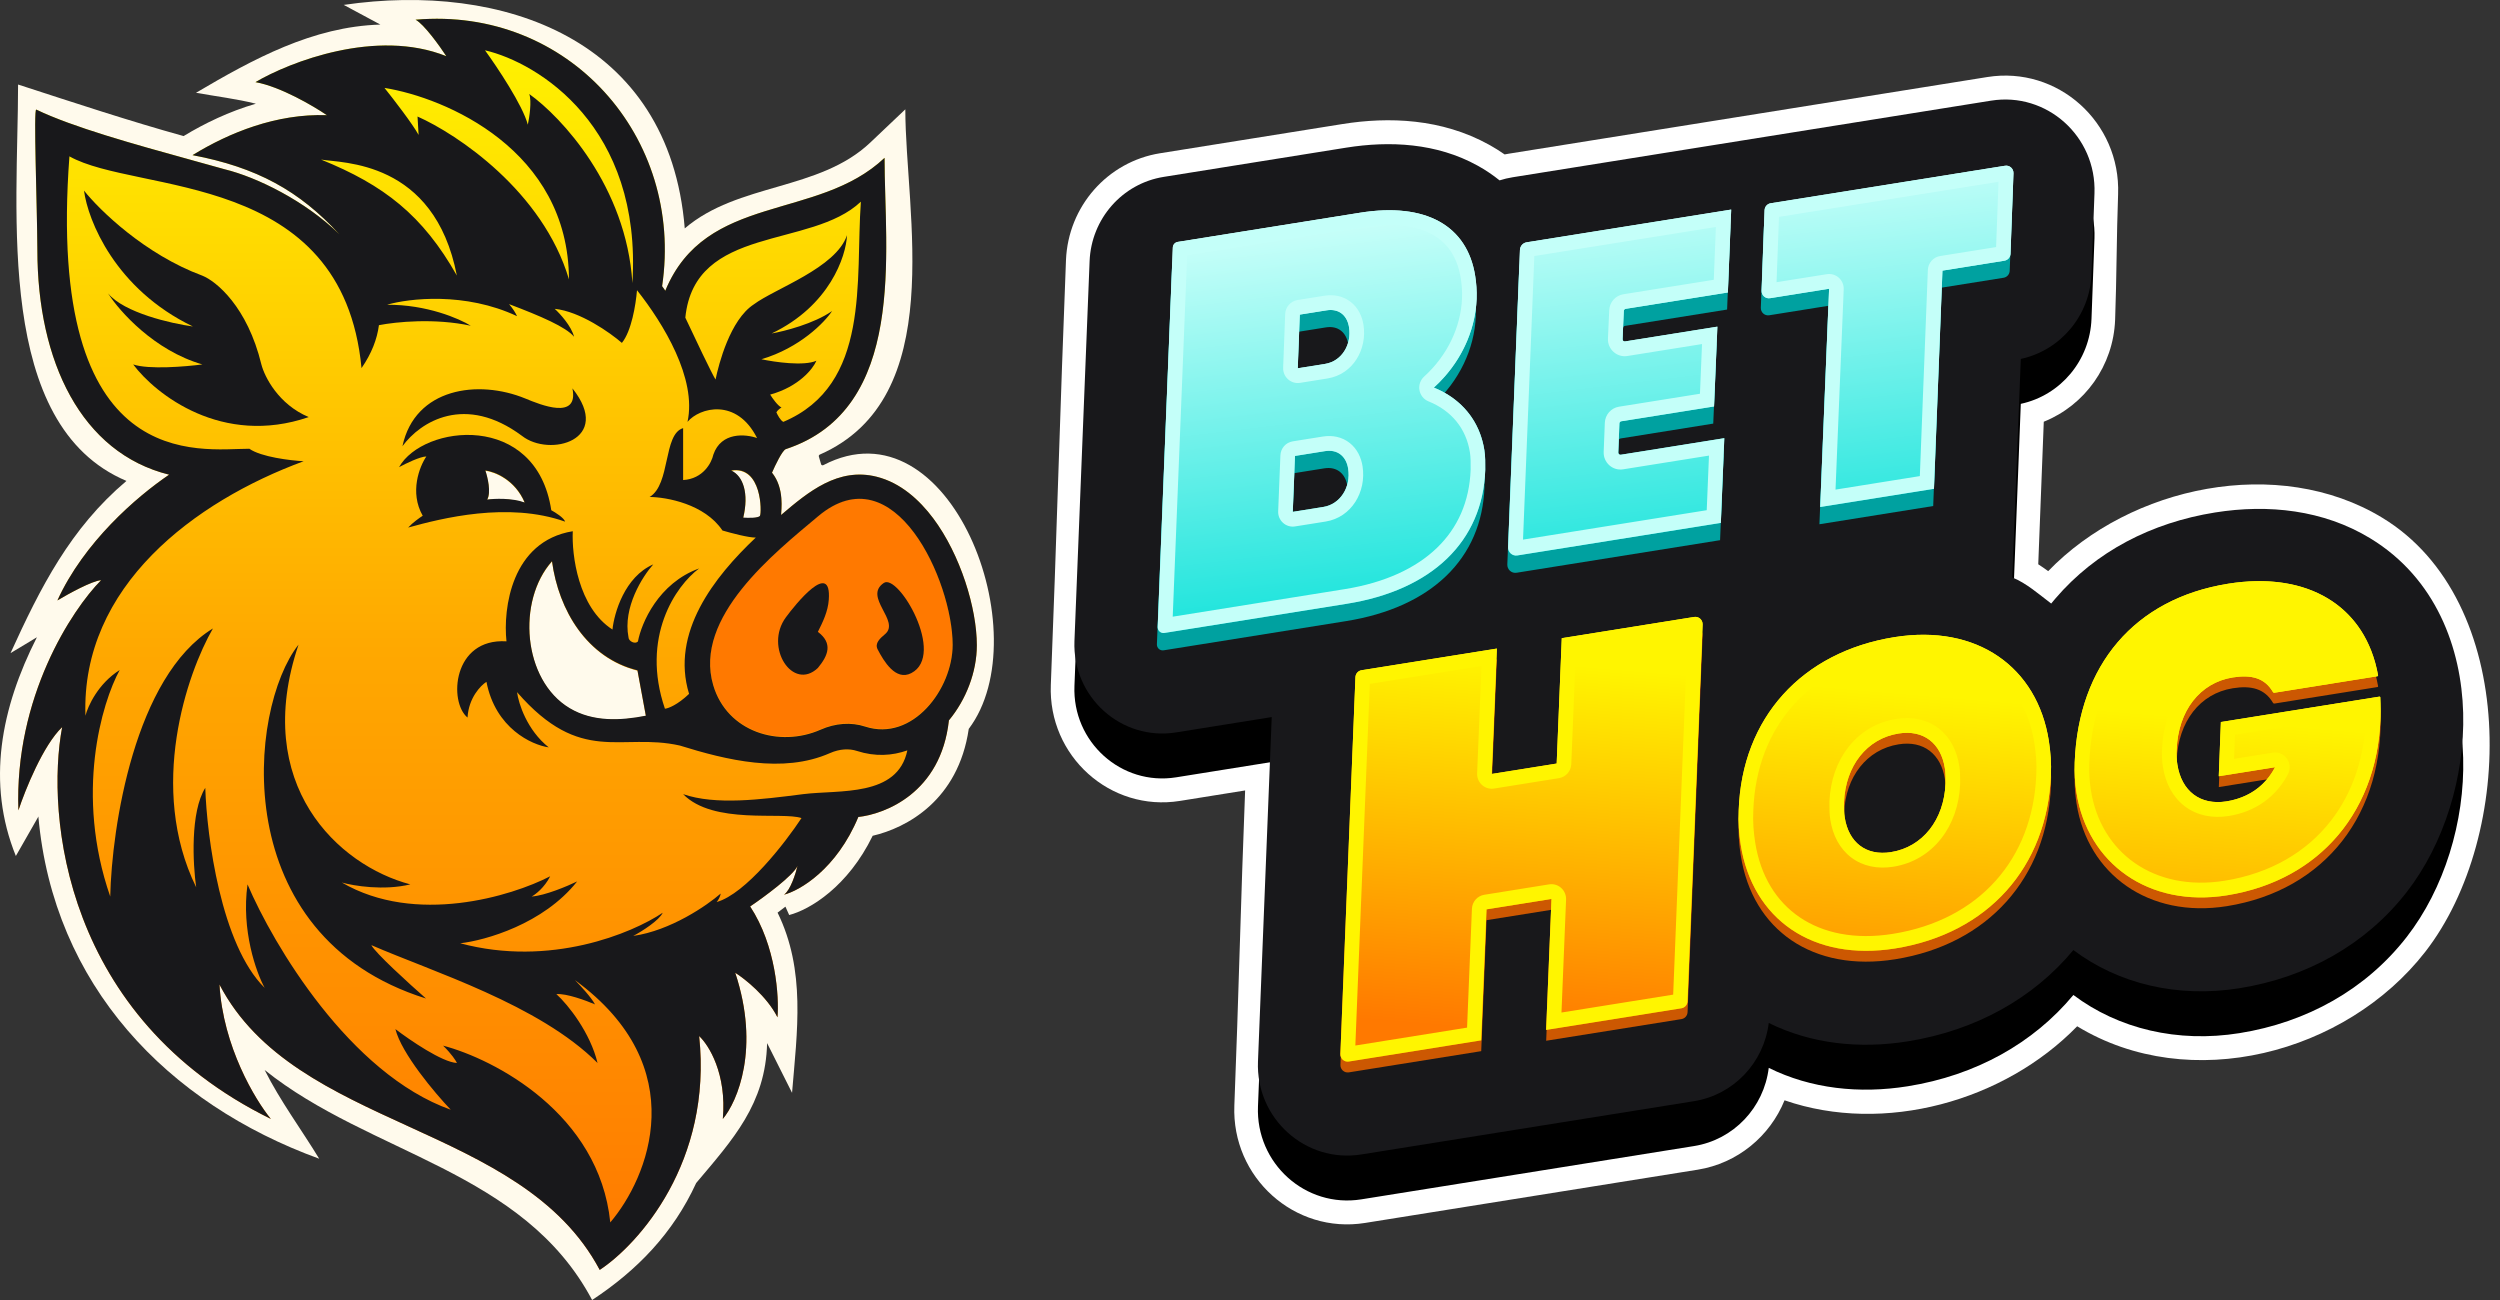 <?xml version="1.0" encoding="utf-8"?>
<svg xmlns="http://www.w3.org/2000/svg" width="100" height="52" viewBox="0 0 100 52" fill="none">
<rect x="0" y="0" width="100" height="52" fill="#333333" stroke="none"/>
<g clip-path="url(#clip0_4689_5004)">
<path fill-rule="evenodd" clip-rule="evenodd" d="M7.84 3.711C10.132 2.362 12.506 1.063 15.214 0.983L13.749 0.196C20.066 -0.73 26.773 1.516 27.39 9.136C29.533 7.306 32.766 7.642 34.813 5.701L36.213 4.373C36.213 8.523 37.956 15.921 32.789 18.185C32.761 18.198 32.745 18.231 32.754 18.261C32.847 18.582 32.758 18.275 32.843 18.569C32.854 18.607 32.899 18.624 32.933 18.606C38.001 15.956 41.595 25.386 38.75 29.156C38.329 32.028 36.246 33.121 34.907 33.431C33.921 35.46 32.402 36.385 31.567 36.601L31.417 36.266C31.312 36.348 31.206 36.428 31.103 36.505C32.238 38.823 31.886 41.25 31.682 43.713L30.684 41.724C30.627 44.16 29.309 45.584 27.847 47.321C26.924 49.33 25.487 50.812 23.685 52C20.923 46.797 14.812 46.191 10.586 42.799C11.203 44.031 12.051 45.172 12.768 46.349C6.697 44.14 2.134 39.415 1.534 32.654C1.532 32.663 1.529 32.671 1.526 32.68L0.634 34.24C-0.553 31.307 0.041 28.316 1.476 25.49L0.421 26.125C1.616 23.504 2.809 21.137 5.058 19.237C-0.225 17.003 0.723 8.482 0.723 3.381C2.973 4.112 5.173 4.84 7.344 5.443C8.182 4.934 9.162 4.461 10.235 4.148C9.451 3.952 8.634 3.854 7.84 3.711Z" fill="#FFFAEC"/>
<path fill-rule="evenodd" clip-rule="evenodd" d="M10.217 3.285C11.215 3.464 12.537 4.241 13.073 4.607C11.062 4.539 9.173 5.301 7.701 6.206C10.268 6.692 11.973 7.629 13.575 9.372C12.214 8.04 10.284 7.088 8.983 6.77C8.558 6.65 8.124 6.53 7.688 6.41H7.688C5.335 5.759 2.926 5.092 1.451 4.384C1.375 4.347 1.413 5.978 1.451 7.62C1.471 8.491 1.492 9.366 1.495 9.996C1.495 14.468 3.258 18.119 6.765 18.987C5.456 19.876 3.358 21.689 2.296 24.018C2.728 23.758 3.683 23.232 4.044 23.208C2.874 24.391 0.574 27.889 0.737 32.414C1.004 31.604 1.728 29.804 2.486 29.085C1.825 32.62 2.57 40.704 10.834 44.757C10.207 43.996 8.919 41.856 8.779 39.381C10.297 42.292 13.306 43.668 16.33 45.051C19.366 46.439 22.416 47.834 23.989 50.796C25.538 49.775 28.502 46.475 27.966 41.443C28.35 41.797 29.076 42.955 28.913 44.757C29.496 44.065 30.411 41.926 29.409 38.91C29.797 39.155 30.679 39.855 31.099 40.692C31.166 39.872 31.043 37.837 30.006 36.258C30.564 35.88 31.725 35.027 31.9 34.638C31.827 34.947 31.617 35.61 31.361 35.787C31.987 35.625 33.459 34.777 34.333 32.679C35.395 32.562 37.638 31.722 37.956 28.815C38.645 27.985 39.074 26.874 39.073 25.81V25.81C39.072 24.328 38.42 22.192 37.327 20.731C36.776 19.995 36.026 19.313 35.071 19.071C33.531 18.682 32.338 19.666 31.244 20.599C31.244 20.573 31.247 20.536 31.25 20.49C31.271 20.181 31.322 19.456 30.88 18.907C31.006 18.613 31.294 18.013 31.433 17.965C35.667 16.567 35.523 11.613 35.413 7.885C35.397 7.329 35.382 6.799 35.382 6.314C34.266 7.371 32.842 7.788 31.442 8.197C29.477 8.772 27.559 9.333 26.611 11.631C26.59 11.596 26.537 11.515 26.484 11.448C27.371 5.481 22.734 0.253 16.623 0.788C16.96 0.969 17.583 1.836 17.852 2.247C15.061 1.126 11.599 2.472 10.217 3.285ZM30.399 20.645C30.341 20.739 29.928 20.733 29.729 20.718C29.962 19.746 29.729 19.054 29.248 18.833C30.487 18.627 30.472 20.527 30.399 20.645ZM22.08 22.461C20.673 24.034 20.9 27.214 22.788 28.34C23.713 28.892 24.816 28.843 25.834 28.641L25.499 26.828C23.483 26.321 22.349 24.435 22.08 22.461ZM19.414 18.832C19.779 18.877 20.603 19.195 20.988 20.114C20.475 19.925 19.774 19.957 19.487 19.996C19.65 19.713 19.507 19.102 19.414 18.832Z" fill="url(#paint0_linear_4689_5004)"/>
<path fill-rule="evenodd" clip-rule="evenodd" d="M38.106 25.773C38.108 27.546 36.504 29.666 34.608 29.048C34.046 28.865 33.419 28.908 32.822 29.172C31.17 29.903 29.082 29.264 28.529 27.394C27.759 24.789 30.709 22.322 32.493 20.83C32.574 20.762 32.653 20.696 32.729 20.633C35.781 18.068 38.103 23.239 38.106 25.773Z" fill="#FF7900"/>
<path d="M16.098 17.848C16.822 16.858 18.608 15.748 20.877 17.433C21.982 18.305 24.542 17.605 22.897 15.534C23.157 16.823 21.627 16.194 21.014 15.941C19.127 15.165 16.595 15.518 16.098 17.848Z" fill="#18181B"/>
<path fill-rule="evenodd" clip-rule="evenodd" d="M22.051 20.409C21.454 16.447 16.923 16.977 15.962 18.686C16.224 18.544 16.81 18.259 17.054 18.259C16.782 18.657 16.372 19.688 16.909 20.63C16.792 20.704 16.512 20.901 16.326 21.102C17.666 20.733 20.318 20.056 22.605 20.866C22.558 20.713 22.216 20.498 22.051 20.409ZM20.988 20.1C20.603 19.181 19.779 18.863 19.414 18.819C19.507 19.089 19.65 19.699 19.487 19.982C19.774 19.943 20.475 19.912 20.988 20.1Z" fill="#18181B"/>
<path d="M3.36 7.624C3.515 8.812 4.604 11.563 7.716 13.059C6.851 12.942 4.962 12.511 4.321 11.734C4.778 12.451 6.172 14.023 8.095 14.577C7.429 14.665 5.944 14.789 5.327 14.577C6.225 15.775 8.887 17.873 12.349 16.683C11.136 16.176 10.581 15.068 10.455 14.577C9.895 12.267 8.648 11.248 8.095 11.027C5.799 10.178 3.981 8.405 3.36 7.624Z" fill="#18181B"/>
<path d="M35.354 23.317C34.516 23.878 36.025 24.836 35.405 25.363C35.207 25.531 34.975 25.728 35.108 25.98C35.346 26.433 35.82 27.253 36.451 26.925C37.852 26.196 35.934 22.929 35.354 23.317Z" fill="#18181B"/>
<path d="M31.434 24.694C30.557 25.89 31.715 27.668 32.715 26.718C33.126 26.221 33.325 25.734 32.715 25.274C32.92 24.866 33.117 24.458 33.151 23.994C33.27 22.362 31.809 24.184 31.434 24.694Z" fill="#18181B"/>
<path fill-rule="evenodd" clip-rule="evenodd" d="M13.073 4.607C12.537 4.241 11.215 3.464 10.217 3.285C11.599 2.472 15.061 1.126 17.852 2.247C17.583 1.836 16.96 0.969 16.623 0.788C22.734 0.253 27.371 5.481 26.484 11.448C26.537 11.515 26.59 11.596 26.611 11.631C28.235 7.695 32.702 8.855 35.382 6.314C35.382 10.055 36.299 16.359 31.433 17.965C31.294 18.013 31.006 18.613 30.88 18.907C31.388 19.538 31.245 20.403 31.244 20.599C32.338 19.666 33.531 18.682 35.071 19.071C36.026 19.313 36.776 19.995 37.327 20.731C38.42 22.192 39.072 24.328 39.073 25.81V25.81C39.074 26.874 38.645 27.985 37.956 28.815C37.638 31.722 35.395 32.562 34.333 32.679C33.459 34.777 31.987 35.625 31.361 35.787C31.617 35.61 31.827 34.947 31.9 34.638C31.725 35.027 30.564 35.88 30.006 36.258C31.043 37.837 31.166 39.872 31.099 40.692C30.679 39.855 29.797 39.155 29.409 38.91C30.411 41.926 29.496 44.065 28.913 44.757C29.076 42.955 28.35 41.797 27.966 41.443C28.502 46.475 25.538 49.775 23.989 50.796C20.85 44.883 11.821 45.215 8.779 39.381C8.919 41.856 10.207 43.996 10.834 44.757C2.57 40.704 1.825 32.62 2.486 29.085C1.728 29.804 1.004 31.604 0.737 32.414C0.574 27.889 2.874 24.391 4.044 23.208C3.683 23.232 2.728 23.758 2.296 24.018C3.358 21.689 5.456 19.876 6.765 18.987C3.258 18.119 1.495 14.468 1.495 9.996C1.485 8.179 1.335 4.328 1.451 4.384C2.926 5.092 5.335 5.759 7.688 6.41H7.688C8.124 6.53 8.558 6.65 8.983 6.77C10.284 7.088 12.214 8.04 13.575 9.372C11.973 7.629 10.268 6.692 7.701 6.206C9.173 5.301 11.062 4.539 13.073 4.607ZM36.294 30.015C35.689 30.23 35.005 30.274 34.278 30.038C33.971 29.937 33.593 29.95 33.194 30.126L33.194 30.126C31.309 30.957 29.056 30.401 27.194 29.822C24.834 29.291 23.246 30.632 20.682 27.686C20.74 28.133 21.075 29.2 21.949 29.895C21.27 29.797 19.819 29.135 19.458 27.273C19.225 27.421 18.747 27.913 18.701 28.702C17.943 28.083 18.103 25.52 20.259 25.653C20.119 24.352 20.452 21.65 22.911 21.249C22.867 22.192 23.123 24.298 24.499 25.182C24.567 24.519 24.988 23.07 26.131 22.575C25.703 23.051 24.907 24.301 25.14 25.491C25.14 25.653 25.417 25.786 25.519 25.653C25.655 24.927 26.334 23.326 27.966 22.737C27.024 23.434 25.621 25.491 26.597 28.349C26.734 28.336 27.101 28.196 27.563 27.755C26.815 25.308 28.566 23.076 30.231 21.503C29.949 21.509 29.239 21.321 28.898 21.22C28.188 20.159 26.66 19.884 25.985 19.879C26.83 19.373 26.521 17.364 27.325 17.125V19.202C28.129 19.155 28.466 18.505 28.534 18.185C28.849 17.266 29.831 17.361 30.283 17.523C29.467 15.902 27.981 16.3 27.5 16.875C27.881 15.148 26.536 12.941 25.48 11.608C25.43 12.203 25.259 13.242 24.876 13.716C24.402 13.305 23.201 12.457 22.188 12.353C22.401 12.547 22.854 13.042 22.962 13.47C22.645 13.083 21.634 12.646 20.363 12.165C20.519 12.348 20.624 12.52 20.682 12.647C18.607 11.669 16.35 11.935 15.481 12.19C17.066 12.179 18.375 12.745 18.832 13.03C17.379 12.718 15.846 12.873 15.157 13.007C15.085 13.563 14.866 14.138 14.461 14.724C13.703 6.77 5.472 7.772 2.777 6.254C1.815 19.084 8.022 17.95 9.974 17.95C10.44 18.279 11.615 18.421 12.145 18.45C7.793 20.053 3.235 23.443 3.418 28.629C3.515 28.246 3.925 27.344 4.787 26.802C4.069 28.113 2.987 31.76 4.409 35.861C4.472 33.087 5.382 27.058 8.517 25.138C7.483 26.93 5.901 31.51 7.847 35.492C7.716 34.569 7.605 32.482 8.211 31.515C8.274 33.465 8.838 37.793 10.586 39.514C10.251 38.9 9.645 37.213 9.901 35.375C10.926 37.781 13.986 42.952 18.03 44.389C17.394 43.721 16.061 42.141 15.816 41.163C16.394 41.605 17.695 42.495 18.278 42.519C18.234 42.425 18.062 42.156 17.724 41.826C19.769 42.366 23.968 44.536 24.411 48.897C25.927 47.119 27.765 42.692 22.998 39.204C23.207 39.416 23.66 39.905 23.8 40.176C23.45 40.024 22.651 39.729 22.255 39.764C22.736 40.201 23.61 41.311 23.902 42.519C21.556 40.176 17.287 38.866 14.854 37.805C14.994 38.1 16.369 39.352 17.04 39.941C9.042 37.437 9.916 28.349 11.941 25.786C10.047 31.398 13.543 34.623 16.413 35.375C15.353 35.634 14.145 35.434 13.674 35.301C16.623 37.021 20.459 35.851 22.008 35.051C21.774 35.51 21.415 35.782 21.265 35.861C21.801 35.825 22.702 35.443 23.086 35.257C21.734 36.965 19.405 37.618 18.409 37.731C21.999 38.698 25.286 37.334 26.509 36.509C26.378 36.803 25.698 37.245 25.329 37.437C26.821 37.225 28.282 36.219 28.826 35.743C28.814 35.873 28.714 36.023 28.666 36.082C29.831 35.752 31.414 33.705 32.06 32.723C31.288 32.458 28.534 33.003 27.325 31.766C28.623 32.214 30.417 31.985 32.126 31.766C33.571 31.584 35.904 31.896 36.294 30.015ZM25.296 11.323C25.688 5.066 21.529 2.508 19.4 2.012C19.888 2.684 20.914 4.221 21.113 4.988C21.175 4.699 21.274 4.049 21.171 3.761C22.445 4.669 25.054 7.452 25.296 11.323ZM15.379 3.516C15.736 3.962 16.508 4.962 16.744 5.397L16.701 4.661C18.284 5.364 21.712 7.649 22.759 11.175C22.736 5.995 17.829 3.91 15.379 3.516ZM12.842 6.383C15.364 7.403 16.909 8.611 18.274 11.022C17.375 6.383 13.655 6.529 12.842 6.383ZM29.729 20.704C29.928 20.719 30.341 20.725 30.399 20.631C30.472 20.513 30.487 18.613 29.248 18.819C29.729 19.04 29.962 19.732 29.729 20.704ZM27.413 12.706C27.762 13.452 28.494 14.992 28.622 15.181C28.748 14.567 29.204 12.794 30.151 12.176C30.996 11.542 33.444 10.718 33.881 9.407C33.842 10.256 33.185 12.232 30.865 13.339C31.37 13.251 32.561 12.948 33.284 12.441C32.985 12.893 32.001 13.911 30.457 14.37C30.982 14.483 32.156 14.653 32.657 14.429C32.521 14.748 31.961 15.466 30.807 15.784C30.895 15.927 31.107 16.229 31.259 16.3C31.215 16.325 31.113 16.397 31.055 16.491C31.099 16.595 31.215 16.816 31.332 16.875C34.84 15.393 34.209 11.21 34.435 8.066C32.442 9.963 27.786 8.982 27.413 12.706ZM22.788 28.326C20.9 27.201 20.673 24.02 22.08 22.448C22.349 24.421 23.483 26.308 25.499 26.814L25.834 28.627C24.816 28.829 23.713 28.878 22.788 28.326ZM34.608 29.064C36.504 29.681 38.108 27.561 38.106 25.788C38.103 23.255 35.781 18.084 32.729 20.648C30.985 22.113 27.724 24.686 28.529 27.41C29.081 29.279 31.169 29.918 32.822 29.188C33.419 28.924 34.046 28.88 34.608 29.064Z" fill="#18181B"/>
<path fill-rule="evenodd" clip-rule="evenodd" d="M49.805 31.618L47.194 32.037C44.41 32.482 41.92 30.242 42.033 27.396C42.259 21.738 42.413 16.068 42.639 10.408C42.724 8.257 44.3 6.467 46.402 6.13L53.703 4.961C55.551 4.665 57.669 4.74 59.561 5.788C59.778 5.908 59.986 6.038 60.185 6.177C60.243 6.166 60.302 6.155 60.36 6.146L79.496 3.081C82.31 2.631 84.83 4.891 84.724 7.769C84.662 9.439 84.667 11.115 84.605 12.787C84.537 14.629 83.39 16.213 81.751 16.869L81.53 22.571C81.67 22.661 81.803 22.754 81.927 22.846C85.22 19.434 91.133 18.19 95.285 20.706C100.757 24.02 100.637 33.416 97.006 38.078C93.836 42.146 87.595 43.797 83.087 41.051C80.172 44.049 75.363 45.391 71.382 44.012C70.796 45.452 69.501 46.532 67.907 46.788L54.601 48.918C51.782 49.37 49.259 47.1 49.374 44.217C49.541 40.022 49.638 35.816 49.805 31.618Z" fill="white"/>
<path d="M50.869 30.48L47.045 31.093C44.852 31.444 42.889 29.678 42.978 27.435L43.584 12.243C43.651 10.548 44.893 9.137 46.55 8.871L53.85 7.702C55.579 7.426 57.463 7.513 59.106 8.423C59.42 8.597 59.712 8.794 59.983 9.012C60.152 8.958 60.328 8.916 60.508 8.887L79.644 5.823C81.87 5.466 83.863 7.254 83.779 9.53L83.66 12.752C83.599 14.414 82.426 15.811 80.832 16.154L80.493 24.894C81.062 25.126 81.557 25.569 82.048 25.939C82.101 25.873 82.155 25.808 82.211 25.743C83.832 23.848 86.069 22.701 88.602 22.296C90.735 21.954 92.936 22.194 94.799 23.323C97.443 24.924 98.458 27.735 98.527 30.31C98.595 32.864 97.766 35.556 96.263 37.486C94.632 39.579 92.275 40.894 89.578 41.326C87.11 41.721 84.741 41.157 82.935 39.799C81.333 41.73 79.025 43.016 76.309 43.451C74.375 43.76 72.44 43.551 70.75 42.715C70.557 44.303 69.345 45.59 67.759 45.843L54.453 47.974C52.223 48.331 50.227 46.537 50.319 44.256L50.869 30.48Z" fill="black"/>
<path d="M50.869 28.683L47.045 29.296C44.852 29.647 42.889 27.882 42.978 25.638L43.584 10.446C43.651 8.751 44.893 7.34 46.55 7.075L53.85 5.906C55.579 5.629 57.463 5.716 59.106 6.626C59.42 6.8 59.712 6.997 59.983 7.215C60.152 7.161 60.328 7.119 60.508 7.09L79.644 4.026C81.87 3.67 83.863 5.457 83.779 7.733L83.66 10.955C83.599 12.617 82.426 14.014 80.832 14.357L80.493 23.098C81.062 23.329 81.557 23.772 82.048 24.142C82.101 24.076 82.155 24.011 82.211 23.947C83.832 22.051 86.069 20.905 88.602 20.499C90.735 20.158 92.936 20.397 94.799 21.526C97.443 23.127 98.458 25.938 98.527 28.514C98.595 31.067 97.766 33.76 96.263 35.69C94.632 37.782 92.275 39.097 89.578 39.529C87.11 39.924 84.741 39.36 82.935 38.002C81.333 39.934 79.025 41.219 76.309 41.654C74.375 41.964 72.44 41.754 70.75 40.918C70.557 42.506 69.345 43.793 67.759 44.047L54.453 46.178C52.223 46.535 50.227 44.74 50.319 42.459L50.869 28.683Z" fill="#18181B"/>
<path fill-rule="evenodd" clip-rule="evenodd" d="M46.545 26.013C46.4 26.036 46.27 25.92 46.276 25.772L46.882 10.58C46.886 10.468 46.968 10.375 47.077 10.357L54.378 9.188C56.996 8.769 58.66 9.704 58.977 11.722C59.02 12.004 59.047 12.311 59.033 12.647C58.977 13.968 58.363 15.245 57.323 16.19C58.426 16.637 59.159 17.52 59.342 18.692C59.383 18.952 59.381 19.22 59.379 19.487C59.278 22.35 57.251 24.299 53.84 24.845L46.545 26.013ZM51.679 21.165L52.903 20.969C53.567 20.862 54.012 20.191 53.893 19.431C53.818 18.954 53.485 18.651 52.97 18.734L51.769 18.926L51.679 21.165ZM51.879 15.416L52.973 15.241C53.638 15.134 54.04 14.47 53.931 13.775C53.856 13.298 53.526 13.017 53.033 13.096L51.96 13.268L51.879 15.416Z" fill="#00A1A0"/>
<path d="M60.293 22.578C60.285 22.782 60.463 22.942 60.662 22.91L68.803 21.607L68.941 18.215L64.8 18.878C64.746 18.887 64.697 18.843 64.7 18.788L64.746 17.622C64.748 17.58 64.779 17.545 64.82 17.539L68.53 16.944L68.664 13.75L64.971 14.341C64.917 14.35 64.868 14.306 64.871 14.25L64.921 13.119C64.924 13.078 64.954 13.043 64.995 13.036L69.084 12.382L69.216 9.063L61.036 10.373C60.885 10.397 60.772 10.525 60.767 10.679L60.293 22.578Z" fill="#00A1A0"/>
<path d="M73.133 12.232L72.777 20.97L77.328 20.241L77.666 11.506L80.144 11.11C80.281 11.088 80.383 10.971 80.388 10.831L80.508 7.609C80.514 7.424 80.353 7.279 80.172 7.308L70.796 8.81C70.66 8.832 70.557 8.948 70.552 9.089L70.433 12.31C70.426 12.495 70.588 12.64 70.769 12.611L73.133 12.232Z" fill="#00A1A0"/>
<path d="M61.847 41.63L62.06 36.391L59.462 36.807L59.249 42.046L53.952 42.895C53.771 42.923 53.609 42.778 53.617 42.593L54.219 27.52C54.225 27.381 54.327 27.264 54.464 27.242L59.875 26.376L59.67 31.391L62.268 30.975L62.473 25.96L67.77 25.112C67.951 25.083 68.112 25.228 68.105 25.413L67.503 40.486C67.497 40.626 67.395 40.742 67.258 40.764L61.847 41.63Z" fill="#CC5802"/>
<path fill-rule="evenodd" clip-rule="evenodd" d="M69.631 34.221C70.099 37.209 72.52 38.898 75.808 38.371C79.523 37.776 81.886 35.117 82.037 31.452C82.062 30.971 82.023 30.501 81.955 30.07C81.492 27.115 79.082 25.39 75.778 25.92C72.08 26.512 69.678 29.143 69.549 32.839C69.523 33.319 69.563 33.79 69.631 34.221ZM73.763 32.604C73.763 32.577 73.763 32.549 73.763 32.522C73.821 31.066 74.678 29.976 75.944 29.773C76.946 29.612 77.639 30.165 77.796 31.161C77.823 31.335 77.823 31.5 77.823 31.686V31.687C77.823 31.714 77.823 31.741 77.823 31.769C77.765 33.225 76.908 34.315 75.642 34.518C74.64 34.678 73.946 34.126 73.79 33.13C73.763 32.956 73.763 32.791 73.763 32.604V32.604Z" fill="#CC5802"/>
<path d="M83.061 32.139C83.506 34.977 85.956 36.746 89.078 36.246C92.995 35.619 95.425 32.544 95.214 28.326C95.213 28.308 95.198 28.295 95.18 28.298L88.837 29.314L88.753 31.483L91.004 31.122C90.615 31.865 89.949 32.346 89.062 32.488C88.01 32.656 87.263 32.078 87.097 31.016C87.068 30.833 87.053 30.632 87.069 30.408C87.13 28.866 87.998 27.741 89.312 27.53C90.055 27.411 90.592 27.55 90.922 28.118C90.933 28.136 90.953 28.146 90.974 28.143L95.1 27.482C95.117 27.48 95.128 27.464 95.124 27.448C94.622 24.653 92.29 23.276 89.13 23.782C85.383 24.381 83.138 27.038 82.989 30.925C82.972 31.353 82.999 31.74 83.061 32.139Z" fill="#CC5802"/>
<path d="M61.845 41.197L62.059 35.958L59.461 36.374L59.248 41.613L53.951 42.461C53.77 42.49 53.608 42.345 53.615 42.16L54.218 27.087C54.223 26.947 54.326 26.831 54.462 26.809L59.874 25.943L59.669 30.958L62.267 30.542L62.471 25.527L67.768 24.678C67.949 24.649 68.111 24.795 68.104 24.98L67.501 40.053C67.496 40.193 67.393 40.309 67.257 40.331L61.845 41.197Z" fill="url(#paint1_linear_4689_5004)"/>
<path fill-rule="evenodd" clip-rule="evenodd" d="M69.629 33.788C70.098 36.776 72.519 38.464 75.807 37.938C79.521 37.343 81.885 34.684 82.035 31.018C82.061 30.538 82.021 30.068 81.954 29.636C81.491 26.681 79.081 24.957 75.777 25.486C72.078 26.078 69.677 28.709 69.548 32.406C69.522 32.886 69.562 33.356 69.629 33.788ZM73.761 32.17C73.761 32.144 73.761 32.116 73.761 32.088C73.82 30.632 74.677 29.542 75.942 29.34C76.945 29.179 77.638 29.732 77.794 30.728C77.821 30.902 77.822 31.067 77.822 31.253V31.254C77.822 31.281 77.822 31.308 77.822 31.336C77.763 32.792 76.907 33.882 75.641 34.084C74.638 34.245 73.945 33.692 73.789 32.696C73.762 32.522 73.762 32.357 73.761 32.171V32.17Z" fill="url(#paint2_linear_4689_5004)"/>
<path d="M83.06 31.706C83.504 34.544 85.954 36.313 89.076 35.813C92.994 35.186 95.424 32.111 95.212 27.892C95.211 27.875 95.196 27.862 95.179 27.865L88.835 28.881L88.751 31.049L91.002 30.689C90.613 31.432 89.948 31.913 89.061 32.055C88.009 32.223 87.261 31.645 87.095 30.583C87.066 30.4 87.051 30.198 87.067 29.975C87.128 28.433 87.996 27.307 89.311 27.097C90.054 26.978 90.59 27.116 90.921 27.685C90.932 27.703 90.952 27.713 90.972 27.71L95.099 27.049C95.115 27.047 95.126 27.031 95.123 27.015C94.621 24.22 92.288 22.842 89.128 23.349C85.382 23.948 83.137 26.605 82.988 30.492C82.971 30.92 82.997 31.307 83.06 31.706Z" fill="url(#paint3_linear_4689_5004)"/>
<path fill-rule="evenodd" clip-rule="evenodd" d="M62.447 35.517C62.578 35.635 62.65 35.806 62.643 35.983L62.459 40.501L66.927 39.785L67.505 25.319L63.036 26.035L62.851 30.567C62.839 30.848 62.633 31.082 62.358 31.126L59.761 31.542C59.587 31.57 59.411 31.517 59.28 31.4C59.15 31.282 59.078 31.111 59.085 30.934L59.26 26.64L54.792 27.355L54.214 41.821L58.683 41.105L58.877 36.35C58.889 36.069 59.095 35.835 59.37 35.791L61.968 35.374C62.141 35.347 62.317 35.399 62.447 35.517ZM59.248 41.614L53.951 42.462C53.77 42.491 53.608 42.345 53.615 42.16L54.218 27.087C54.223 26.948 54.326 26.831 54.462 26.809L59.874 25.943L59.669 30.958L62.267 30.542L62.471 25.527L67.768 24.679C67.949 24.65 68.111 24.795 68.104 24.98L67.501 40.053C67.496 40.193 67.393 40.309 67.257 40.331L61.845 41.197L62.059 35.958L59.461 36.374L59.248 41.614ZM53.859 41.878L53.86 41.878L53.859 41.878ZM67.165 39.747L67.165 39.747L67.165 39.747ZM81.451 30.994C81.451 30.992 81.451 30.989 81.451 30.987C81.475 30.559 81.439 30.132 81.376 29.729C81.168 28.396 80.529 27.378 79.603 26.744C78.674 26.109 77.401 25.825 75.868 26.07C72.43 26.621 70.25 29.029 70.132 32.427C70.132 32.43 70.132 32.434 70.132 32.438C70.109 32.866 70.144 33.293 70.207 33.696C70.419 35.045 71.061 36.062 71.987 36.69C72.917 37.322 74.188 37.599 75.715 37.354C79.164 36.802 81.313 34.369 81.451 30.994ZM73.177 32.091C73.177 32.082 73.177 32.073 73.177 32.065C73.244 30.382 74.26 29.011 75.851 28.756C76.478 28.655 77.07 28.772 77.538 29.128C78.002 29.482 78.275 30.021 78.371 30.636C78.406 30.855 78.406 31.061 78.406 31.236V31.253V31.253C78.406 31.28 78.406 31.307 78.407 31.334C78.407 31.342 78.406 31.351 78.406 31.36C78.339 33.042 77.323 34.414 75.732 34.669C75.105 34.769 74.513 34.653 74.045 34.296C73.581 33.942 73.308 33.403 73.212 32.789C73.177 32.569 73.177 32.364 73.177 32.188V32.172V32.171C73.177 32.144 73.177 32.118 73.177 32.091ZM73.761 32.171V32.171C73.762 32.357 73.762 32.523 73.789 32.697C73.945 33.693 74.638 34.245 75.641 34.085C76.907 33.882 77.763 32.792 77.822 31.336C77.822 31.323 77.822 31.311 77.822 31.299C77.822 31.284 77.822 31.269 77.822 31.255V31.253C77.822 31.067 77.821 30.902 77.794 30.728C77.638 29.732 76.945 29.179 75.942 29.34C74.677 29.543 73.82 30.633 73.761 32.088C73.761 32.116 73.761 32.144 73.761 32.171ZM82.988 30.492C82.971 30.92 82.997 31.307 83.06 31.706C83.504 34.544 85.954 36.313 89.076 35.813C92.817 35.214 95.201 32.383 95.225 28.456C95.225 28.455 95.225 28.455 95.225 28.454C95.225 28.35 95.225 28.244 95.222 28.139V28.139C95.22 28.057 95.216 27.975 95.212 27.892C95.211 27.875 95.196 27.862 95.179 27.865L94.909 27.908L94.908 27.908L88.835 28.881L88.751 31.049L91.002 30.689C90.867 30.948 90.697 31.176 90.496 31.369C90.121 31.727 89.637 31.962 89.061 32.055C88.009 32.223 87.261 31.645 87.095 30.583C87.066 30.4 87.051 30.198 87.067 29.975C87.129 28.433 87.996 27.307 89.311 27.097C90.054 26.978 90.59 27.116 90.921 27.685C90.932 27.703 90.952 27.713 90.972 27.71L95.099 27.049C95.115 27.047 95.126 27.031 95.123 27.015C95.095 26.861 95.062 26.711 95.023 26.565C95.023 26.565 95.023 26.565 95.023 26.565C95.015 26.532 95.006 26.5 94.996 26.467V26.467C94.301 24.042 92.075 22.877 89.128 23.349C85.382 23.948 83.137 26.605 82.988 30.492ZM82.035 31.019C82.061 30.538 82.021 30.068 81.954 29.637C81.491 26.682 79.081 24.957 75.777 25.486C72.078 26.079 69.676 28.709 69.548 32.406C69.522 32.886 69.562 33.356 69.629 33.788C70.098 36.776 72.519 38.464 75.807 37.938C79.521 37.343 81.885 34.684 82.035 31.019ZM86.483 29.942C86.556 28.188 87.574 26.777 89.22 26.513C89.639 26.446 90.064 26.44 90.456 26.573C90.75 26.672 91 26.841 91.204 27.075L94.414 26.56C94.123 25.605 93.567 24.902 92.822 24.451C91.927 23.909 90.701 23.695 89.219 23.932C87.464 24.213 86.097 24.968 85.151 26.074C84.203 27.182 83.642 28.682 83.572 30.515V30.516C83.556 30.902 83.58 31.25 83.637 31.613C84.027 34.1 86.153 35.683 88.985 35.229C90.812 34.937 92.262 34.081 93.233 32.834C94.101 31.72 94.611 30.263 94.639 28.55L89.4 29.389L89.363 30.353L90.911 30.105C91.13 30.07 91.349 30.163 91.478 30.345C91.607 30.527 91.623 30.767 91.519 30.965C91.04 31.88 90.213 32.469 89.152 32.639C88.5 32.743 87.883 32.623 87.396 32.254C86.91 31.887 86.619 31.325 86.517 30.675C86.483 30.459 86.465 30.214 86.483 29.942ZM94.547 27.119C94.547 27.119 94.548 27.12 94.548 27.121V27.12C94.548 27.12 94.547 27.119 94.547 27.119Z" fill="#FFF500"/>
<path fill-rule="evenodd" clip-rule="evenodd" d="M46.576 25.318C46.431 25.341 46.302 25.224 46.308 25.077L46.913 9.899C46.918 9.787 47 9.694 47.109 9.676L54.41 8.508C57.028 8.09 58.692 9.023 59.008 11.04C59.052 11.321 59.078 11.628 59.065 11.964C59.008 13.284 58.394 14.56 57.354 15.504C58.458 15.95 59.19 16.833 59.374 18.003C59.414 18.264 59.413 18.531 59.41 18.798C59.309 21.658 57.282 23.605 53.871 24.151L46.576 25.318ZM51.711 20.474L52.934 20.278C53.599 20.172 54.044 19.501 53.925 18.742C53.85 18.265 53.516 17.963 53.001 18.045L51.8 18.237L51.711 20.474ZM51.91 14.731L53.005 14.556C53.669 14.449 54.071 13.785 53.962 13.091C53.888 12.614 53.558 12.334 53.064 12.413L51.992 12.584L51.91 14.731Z" fill="url(#paint4_linear_4689_5004)"/>
<path d="M60.324 21.887C60.316 22.09 60.494 22.25 60.693 22.218L68.834 20.916L68.972 17.528L64.832 18.19C64.777 18.199 64.729 18.155 64.731 18.1L64.777 16.935C64.779 16.893 64.81 16.858 64.851 16.851L68.562 16.258L68.695 13.066L65.002 13.657C64.948 13.666 64.899 13.622 64.902 13.566L64.953 12.436C64.955 12.394 64.985 12.36 65.026 12.353L69.115 11.699L69.248 8.383L61.067 9.692C60.916 9.716 60.804 9.844 60.798 9.998L60.324 21.887Z" fill="url(#paint5_linear_4689_5004)"/>
<path d="M73.164 11.55L72.808 20.28L77.359 19.552L77.698 10.825L80.175 10.428C80.312 10.406 80.415 10.29 80.42 10.149L80.539 6.931C80.546 6.746 80.384 6.601 80.203 6.63L70.828 8.13C70.691 8.152 70.588 8.269 70.583 8.409L70.464 11.628C70.457 11.812 70.619 11.957 70.8 11.928L73.164 11.55Z" fill="url(#paint6_linear_4689_5004)"/>
<path fill-rule="evenodd" clip-rule="evenodd" d="M57.796 15.054C58.567 14.173 59.016 13.085 59.065 11.964C59.078 11.628 59.052 11.322 59.008 11.04C58.692 9.023 57.028 8.09 54.41 8.508L47.109 9.677C47 9.694 46.918 9.787 46.913 9.899L46.308 25.077C46.302 25.225 46.431 25.341 46.576 25.318L53.871 24.151C57.282 23.605 59.309 21.658 59.41 18.798C59.413 18.531 59.414 18.264 59.374 18.003C59.223 17.043 58.704 16.276 57.912 15.786C57.739 15.679 57.553 15.584 57.354 15.504C57.511 15.361 57.659 15.211 57.796 15.054ZM58.826 18.785C58.828 18.513 58.828 18.297 58.797 18.096C58.647 17.143 58.062 16.426 57.137 16.053C56.95 15.977 56.814 15.809 56.779 15.608C56.743 15.407 56.813 15.202 56.963 15.065C57.894 14.22 58.431 13.09 58.481 11.939C58.492 11.65 58.47 11.383 58.431 11.132C58.297 10.283 57.897 9.714 57.291 9.379C56.661 9.03 55.735 8.894 54.501 9.092L47.486 10.214L46.909 24.667L53.78 23.567C55.401 23.308 56.64 22.724 57.478 21.915C58.307 21.116 58.779 20.065 58.826 18.785ZM65.487 13.579L65.003 13.657C64.948 13.666 64.899 13.622 64.902 13.566L64.921 13.138L64.924 13.072V13.072L64.953 12.436C64.955 12.394 64.985 12.36 65.026 12.353L69.115 11.699L69.248 8.383L61.067 9.692C60.916 9.716 60.804 9.844 60.798 9.998L60.324 21.886C60.316 22.09 60.494 22.25 60.693 22.218L68.834 20.915L68.972 17.527L65.316 18.113L65.315 18.113L65.262 18.121L64.832 18.19C64.777 18.199 64.729 18.155 64.731 18.099L64.777 16.934C64.779 16.893 64.81 16.858 64.851 16.851L68.562 16.258L68.696 13.066L65.487 13.579ZM68.081 13.762L65.094 14.24C64.674 14.307 64.298 13.968 64.318 13.539L64.369 12.409C64.383 12.087 64.62 11.82 64.935 11.77L68.551 11.191L68.635 9.079L61.373 10.241L60.921 21.584L68.269 20.408L68.359 18.224L64.923 18.773C64.505 18.84 64.13 18.503 64.147 18.076L64.193 16.911C64.206 16.588 64.443 16.319 64.759 16.268L67.998 15.75L68.081 13.762ZM51.322 20.915C51.191 20.798 51.119 20.627 51.127 20.45L51.216 18.214C51.227 17.932 51.433 17.698 51.709 17.654L52.91 17.462C53.302 17.399 53.685 17.478 53.99 17.72C54.287 17.956 54.447 18.299 54.502 18.65C54.663 19.677 54.059 20.696 53.025 20.862L51.802 21.057C51.629 21.085 51.453 21.033 51.322 20.915ZM51.522 15.172C51.391 15.055 51.319 14.885 51.326 14.708L51.407 12.562C51.418 12.28 51.624 12.045 51.9 12.001L52.973 11.829C53.35 11.769 53.725 11.84 54.028 12.076C54.325 12.308 54.485 12.648 54.54 12.999C54.689 13.952 54.138 14.972 53.096 15.139L52.002 15.314C51.829 15.342 51.653 15.29 51.522 15.172ZM72.808 20.28L77.359 19.552L77.698 10.825L80.175 10.428C80.312 10.406 80.415 10.29 80.42 10.149L80.539 6.931C80.546 6.746 80.384 6.601 80.203 6.63L70.828 8.13C70.691 8.152 70.588 8.269 70.583 8.409L70.464 11.628C70.457 11.812 70.619 11.957 70.8 11.928L73.164 11.55L72.808 20.28ZM76.793 19.044L77.114 10.801C77.124 10.52 77.331 10.285 77.606 10.241L79.844 9.883L79.941 7.27L71.159 8.675L71.062 11.288L73.073 10.967C73.246 10.939 73.422 10.991 73.553 11.109C73.684 11.226 73.755 11.397 73.748 11.574L73.421 19.584L76.793 19.044ZM51.8 18.237L53.001 18.045C53.516 17.963 53.85 18.265 53.925 18.742C54.044 19.501 53.599 20.172 52.934 20.278L51.711 20.474L51.8 18.237ZM51.992 12.584L53.064 12.413C53.558 12.334 53.888 12.614 53.962 13.091C54.071 13.785 53.669 14.449 53.005 14.556L51.91 14.731L51.992 12.584Z" fill="#C4FFF9"/>
</g>
<defs>
<linearGradient id="paint0_linear_4689_5004" x1="19.901" y1="0.75" x2="19.901" y2="50.796" gradientUnits="userSpaceOnUse">
<stop stop-color="#FFF500"/>
<stop offset="0.505" stop-color="#FFA800"/>
<stop offset="1" stop-color="#FF7900"/>
</linearGradient>
<linearGradient id="paint1_linear_4689_5004" x1="72.96" y1="27.444" x2="71.711" y2="42.223" gradientUnits="userSpaceOnUse">
<stop stop-color="#FFF500"/>
<stop offset="1" stop-color="#FF7900"/>
</linearGradient>
<linearGradient id="paint2_linear_4689_5004" x1="72.96" y1="27.444" x2="71.711" y2="42.223" gradientUnits="userSpaceOnUse">
<stop stop-color="#FFF500"/>
<stop offset="1" stop-color="#FF7900"/>
</linearGradient>
<linearGradient id="paint3_linear_4689_5004" x1="72.96" y1="27.444" x2="71.711" y2="42.224" gradientUnits="userSpaceOnUse">
<stop stop-color="#FFF500"/>
<stop offset="1" stop-color="#FF7900"/>
</linearGradient>
<linearGradient id="paint4_linear_4689_5004" x1="46.983" y1="9.745" x2="48.809" y2="25.034" gradientUnits="userSpaceOnUse">
<stop stop-color="#C8FFF9"/>
<stop offset="1" stop-color="#1DE4DC"/>
</linearGradient>
<linearGradient id="paint5_linear_4689_5004" x1="46.983" y1="9.745" x2="48.809" y2="25.034" gradientUnits="userSpaceOnUse">
<stop stop-color="#C8FFF9"/>
<stop offset="1" stop-color="#1DE4DC"/>
</linearGradient>
<linearGradient id="paint6_linear_4689_5004" x1="46.983" y1="9.745" x2="48.809" y2="25.034" gradientUnits="userSpaceOnUse">
<stop stop-color="#C8FFF9"/>
<stop offset="1" stop-color="#1DE4DC"/>
</linearGradient>
<clipPath id="clip0_4689_5004">
<rect width="100" height="52" fill="white"/>
</clipPath>
</defs>
</svg>